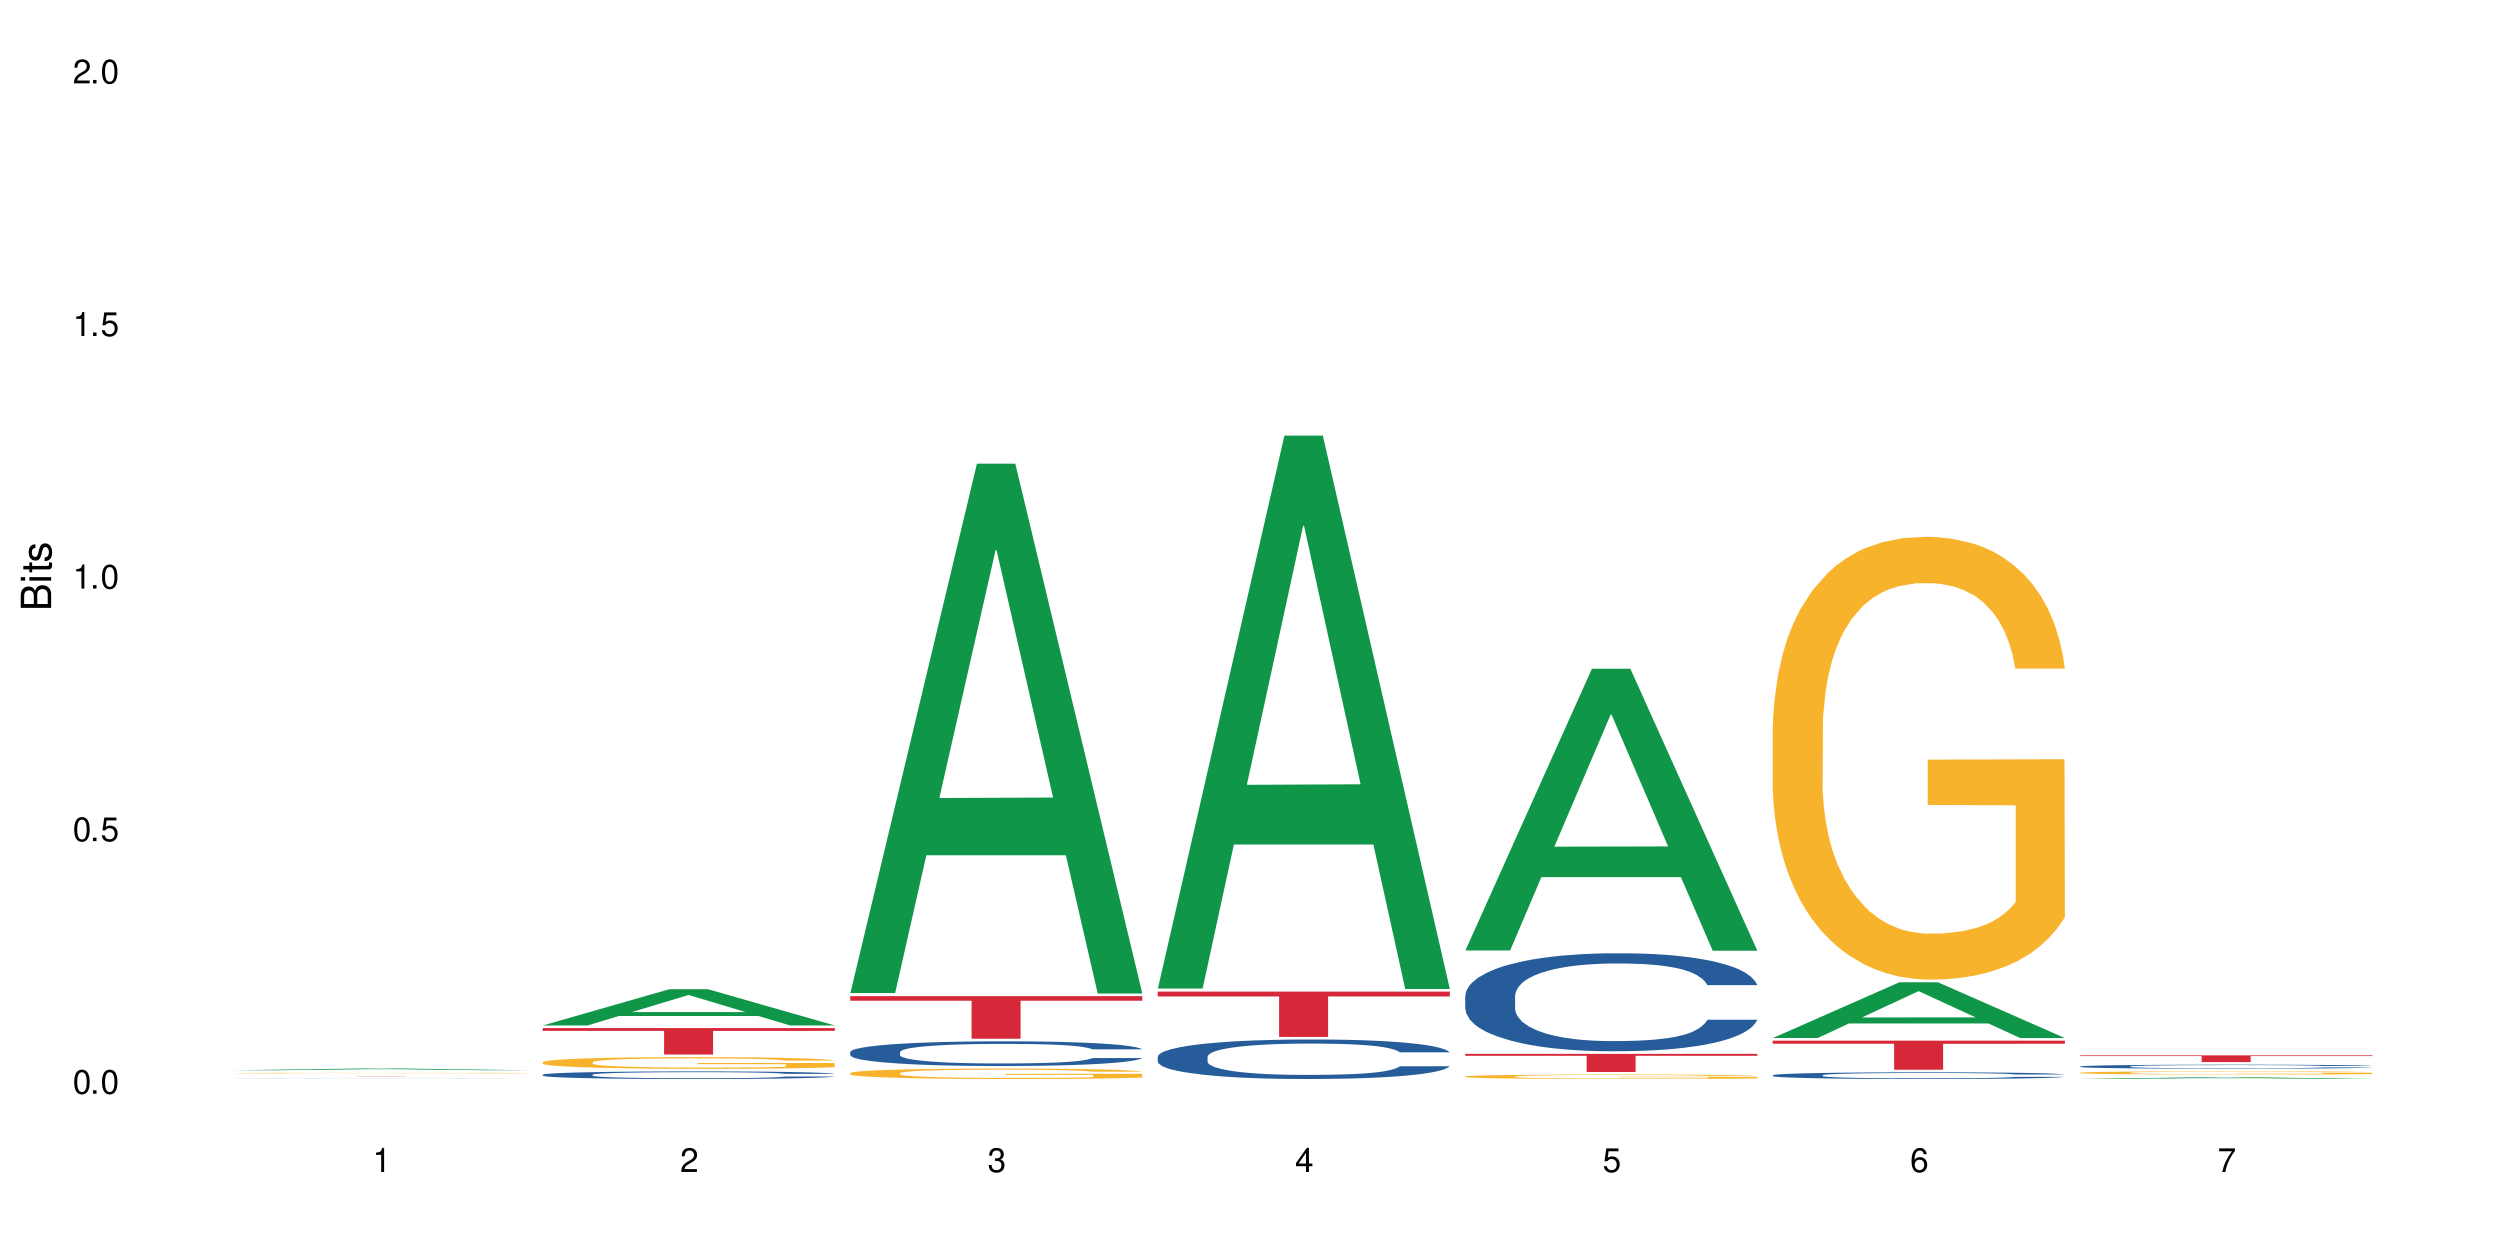 <?xml version="1.0" encoding="UTF-8"?>
<svg xmlns="http://www.w3.org/2000/svg" xmlns:xlink="http://www.w3.org/1999/xlink" width="720" height="360" viewBox="0 0 720 360">
<defs>
<g>
<g id="glyph-0-0">
</g>
<g id="glyph-0-1">
<path d="M 2.641 -6.938 C 2 -6.938 1.422 -6.656 1.078 -6.172 C 0.641 -5.562 0.406 -4.641 0.406 -3.359 C 0.406 -1.016 1.188 0.219 2.641 0.219 C 4.078 0.219 4.859 -1.016 4.859 -3.297 C 4.859 -4.641 4.656 -5.547 4.203 -6.172 C 3.844 -6.656 3.281 -6.938 2.641 -6.938 Z M 2.641 -6.188 C 3.547 -6.188 4 -5.25 4 -3.375 C 4 -1.406 3.562 -0.484 2.625 -0.484 C 1.734 -0.484 1.281 -1.438 1.281 -3.344 C 1.281 -5.25 1.734 -6.188 2.641 -6.188 Z M 2.641 -6.188 "/>
</g>
<g id="glyph-0-2">
<path d="M 1.828 -1 L 0.828 -1 L 0.828 0 L 1.828 0 Z M 1.828 -1 "/>
</g>
<g id="glyph-0-3">
<path d="M 4.562 -6.797 L 1.062 -6.797 L 0.547 -3.094 L 1.328 -3.094 C 1.719 -3.562 2.047 -3.734 2.578 -3.734 C 3.484 -3.734 4.062 -3.109 4.062 -2.094 C 4.062 -1.125 3.484 -0.531 2.578 -0.531 C 1.828 -0.531 1.375 -0.906 1.188 -1.672 L 0.328 -1.672 C 0.453 -1.109 0.547 -0.844 0.75 -0.594 C 1.125 -0.078 1.828 0.219 2.594 0.219 C 3.969 0.219 4.922 -0.781 4.922 -2.219 C 4.922 -3.562 4.031 -4.484 2.719 -4.484 C 2.25 -4.484 1.859 -4.359 1.469 -4.062 L 1.734 -5.969 L 4.562 -5.969 Z M 4.562 -6.797 "/>
</g>
<g id="glyph-0-4">
<path d="M 2.484 -4.938 L 2.484 0 L 3.328 0 L 3.328 -6.938 L 2.766 -6.938 C 2.469 -5.875 2.281 -5.734 0.984 -5.562 L 0.984 -4.938 Z M 2.484 -4.938 "/>
</g>
<g id="glyph-0-5">
<path d="M 4.859 -0.828 L 1.281 -0.828 C 1.359 -1.406 1.672 -1.781 2.5 -2.281 L 3.469 -2.828 C 4.406 -3.344 4.906 -4.062 4.906 -4.906 C 4.906 -5.484 4.672 -6.031 4.266 -6.406 C 3.859 -6.766 3.375 -6.938 2.719 -6.938 C 1.859 -6.938 1.219 -6.625 0.844 -6.031 C 0.609 -5.672 0.5 -5.234 0.484 -4.531 L 1.328 -4.531 C 1.359 -5.016 1.406 -5.281 1.531 -5.516 C 1.75 -5.938 2.188 -6.203 2.703 -6.203 C 3.469 -6.203 4.031 -5.641 4.031 -4.891 C 4.031 -4.344 3.719 -3.859 3.125 -3.516 L 2.234 -3 C 0.812 -2.172 0.406 -1.531 0.328 -0.016 L 4.859 -0.016 Z M 4.859 -0.828 "/>
</g>
<g id="glyph-0-6">
<path d="M 2.125 -3.188 L 2.578 -3.188 C 3.5 -3.188 3.984 -2.766 3.984 -1.922 C 3.984 -1.062 3.469 -0.531 2.594 -0.531 C 1.656 -0.531 1.203 -1 1.156 -2.016 L 0.312 -2.016 C 0.344 -1.453 0.438 -1.094 0.609 -0.781 C 0.953 -0.109 1.625 0.219 2.547 0.219 C 3.953 0.219 4.859 -0.625 4.859 -1.938 C 4.859 -2.828 4.516 -3.297 3.703 -3.594 C 4.344 -3.844 4.656 -4.328 4.656 -5.031 C 4.656 -6.219 3.875 -6.938 2.578 -6.938 C 1.203 -6.938 0.484 -6.172 0.453 -4.703 L 1.297 -4.703 C 1.312 -5.125 1.344 -5.359 1.453 -5.578 C 1.641 -5.969 2.062 -6.203 2.594 -6.203 C 3.344 -6.203 3.797 -5.75 3.797 -5 C 3.797 -4.516 3.609 -4.219 3.25 -4.047 C 3.016 -3.953 2.703 -3.922 2.125 -3.906 Z M 2.125 -3.188 "/>
</g>
<g id="glyph-0-7">
<path d="M 3.141 -1.672 L 3.141 0 L 3.984 0 L 3.984 -1.672 L 4.984 -1.672 L 4.984 -2.438 L 3.984 -2.438 L 3.984 -6.938 L 3.359 -6.938 L 0.266 -2.578 L 0.266 -1.672 Z M 3.141 -2.438 L 1 -2.438 L 3.141 -5.5 Z M 3.141 -2.438 "/>
</g>
<g id="glyph-0-8">
<path d="M 4.781 -5.125 C 4.609 -6.266 3.891 -6.938 2.844 -6.938 C 2.094 -6.938 1.422 -6.578 1.031 -5.953 C 0.594 -5.266 0.406 -4.422 0.406 -3.172 C 0.406 -2 0.578 -1.25 0.984 -0.641 C 1.359 -0.078 1.953 0.219 2.703 0.219 C 3.984 0.219 4.922 -0.75 4.922 -2.094 C 4.922 -3.375 4.062 -4.281 2.844 -4.281 C 2.172 -4.281 1.641 -4.031 1.281 -3.516 C 1.281 -5.234 1.828 -6.188 2.797 -6.188 C 3.391 -6.188 3.797 -5.797 3.938 -5.125 Z M 2.734 -3.531 C 3.547 -3.531 4.062 -2.953 4.062 -2.031 C 4.062 -1.156 3.484 -0.531 2.703 -0.531 C 1.922 -0.531 1.328 -1.188 1.328 -2.078 C 1.328 -2.938 1.906 -3.531 2.734 -3.531 Z M 2.734 -3.531 "/>
</g>
<g id="glyph-0-9">
<path d="M 4.984 -6.797 L 0.438 -6.797 L 0.438 -5.969 L 4.109 -5.969 C 2.5 -3.656 1.828 -2.234 1.328 0 L 2.219 0 C 2.594 -2.172 3.453 -4.047 4.984 -6.094 Z M 4.984 -6.797 "/>
</g>
<g id="glyph-1-0">
</g>
<g id="glyph-1-1">
<path d="M 0 -0.953 L 0 -4.891 C 0 -5.719 -0.234 -6.344 -0.734 -6.797 C -1.188 -7.234 -1.812 -7.469 -2.5 -7.469 C -3.547 -7.469 -4.188 -7 -4.625 -5.875 C -4.984 -6.688 -5.625 -7.094 -6.531 -7.094 C -7.172 -7.094 -7.734 -6.859 -8.141 -6.391 C -8.562 -5.922 -8.75 -5.344 -8.75 -4.5 L -8.75 -0.953 Z M -4.984 -2.062 L -7.766 -2.062 L -7.766 -4.219 C -7.766 -4.844 -7.688 -5.203 -7.453 -5.5 C -7.219 -5.812 -6.859 -5.969 -6.375 -5.969 C -5.891 -5.969 -5.531 -5.812 -5.297 -5.5 C -5.062 -5.203 -4.984 -4.844 -4.984 -4.219 Z M -0.984 -2.062 L -4 -2.062 L -4 -4.781 C -4 -5.766 -3.438 -6.359 -2.484 -6.359 C -1.547 -6.359 -0.984 -5.766 -0.984 -4.781 Z M -0.984 -2.062 "/>
</g>
<g id="glyph-1-2">
<path d="M -6.281 -1.797 L -6.281 -0.797 L 0 -0.797 L 0 -1.797 Z M -8.75 -1.797 L -8.75 -0.797 L -7.484 -0.797 L -7.484 -1.797 Z M -8.75 -1.797 "/>
</g>
<g id="glyph-1-3">
<path d="M -6.281 -3.047 L -6.281 -2.016 L -8.016 -2.016 L -8.016 -1.016 L -6.281 -1.016 L -6.281 -0.172 L -5.469 -0.172 L -5.469 -1.016 L -0.719 -1.016 C -0.078 -1.016 0.281 -1.453 0.281 -2.234 C 0.281 -2.5 0.25 -2.719 0.188 -3.047 L -0.641 -3.047 C -0.609 -2.906 -0.594 -2.766 -0.594 -2.562 C -0.594 -2.141 -0.719 -2.016 -1.156 -2.016 L -5.469 -2.016 L -5.469 -3.047 Z M -6.281 -3.047 "/>
</g>
<g id="glyph-1-4">
<path d="M -4.531 -5.25 C -5.766 -5.25 -6.469 -4.422 -6.469 -2.969 C -6.469 -1.516 -5.719 -0.562 -4.547 -0.562 C -3.562 -0.562 -3.094 -1.062 -2.734 -2.562 L -2.516 -3.484 C -2.344 -4.188 -2.094 -4.469 -1.641 -4.469 C -1.047 -4.469 -0.641 -3.875 -0.641 -3 C -0.641 -2.453 -0.797 -2 -1.062 -1.75 C -1.25 -1.594 -1.422 -1.531 -1.875 -1.469 L -1.875 -0.406 C -0.422 -0.453 0.281 -1.266 0.281 -2.922 C 0.281 -4.5 -0.5 -5.516 -1.719 -5.516 C -2.656 -5.516 -3.172 -4.984 -3.469 -3.734 L -3.703 -2.766 C -3.891 -1.953 -4.156 -1.609 -4.594 -1.609 C -5.188 -1.609 -5.547 -2.125 -5.547 -2.938 C -5.547 -3.75 -5.203 -4.172 -4.531 -4.203 Z M -4.531 -5.25 "/>
</g>
</g>
</defs>
<rect x="-72" y="-36" width="864" height="432" fill="rgb(100%, 100%, 100%)" fill-opacity="1"/>
<path fill-rule="nonzero" fill="rgb(6.275%, 58.824%, 28.235%)" fill-opacity="1" d="M 67.73 308.227 L 67.82 308.227 L 104.227 307.723 L 115.281 307.723 L 151.867 308.227 L 139.012 308.227 L 129.844 308.098 L 89.664 308.098 L 80.676 308.227 L 67.73 308.227 L 93.527 308.043 L 126.156 308.043 L 109.887 307.805 L 109.707 307.805 L 109.527 307.809 L 93.438 308.043 L 93.527 308.043 Z M 67.73 308.227 "/>
<path fill-rule="nonzero" fill="rgb(14.51%, 36.078%, 60%)" fill-opacity="1" d="M 67.73 310.723 L 68.141 310.723 L 68.859 310.719 L 69.578 310.719 L 71.426 310.715 L 73.988 310.711 L 78.605 310.711 L 80.352 310.707 L 86.918 310.707 L 89.688 310.703 L 133.191 310.703 L 137.5 310.707 L 142.527 310.707 L 144.891 310.711 L 148.379 310.711 L 150.02 310.715 L 151.25 310.715 L 151.867 310.719 L 136.785 310.719 L 135.961 310.715 L 134.422 310.715 L 132.883 310.711 L 126.113 310.711 L 123.754 310.707 L 101.078 310.707 L 98 310.711 L 89.379 310.711 L 87.84 310.715 L 85.07 310.715 L 84.148 310.719 L 82.711 310.719 L 82.301 310.723 L 82.094 310.723 L 82.094 310.73 L 82.301 310.734 L 82.812 310.734 L 84.148 310.738 L 86.098 310.738 L 88.355 310.742 L 91.742 310.742 L 93.383 310.746 L 128.574 310.746 L 130.629 310.742 L 134.73 310.742 L 135.961 310.738 L 136.887 310.738 L 137.5 310.734 L 151.867 310.734 L 151.25 310.738 L 150.328 310.738 L 149.402 310.742 L 146.324 310.742 L 143.965 310.746 L 139.449 310.746 L 137.09 310.75 L 118.418 310.75 L 114.109 310.754 L 105.797 310.754 L 102.617 310.75 L 86.406 310.75 L 83.84 310.746 L 77.273 310.746 L 75.016 310.742 L 73.477 310.742 L 71.734 310.738 L 70.5 310.738 L 69.066 310.734 L 68.039 310.734 L 67.73 310.73 Z M 67.73 310.723 "/>
<path fill-rule="nonzero" fill="rgb(96.863%, 70.196%, 16.863%)" fill-opacity="1" d="M 67.73 309.051 L 67.832 309.051 L 67.832 309.047 L 68.242 309.039 L 69.27 309.027 L 70.605 309.02 L 72.039 309.012 L 72.965 309.008 L 74.504 309.004 L 75.836 309 L 79.223 308.992 L 83.531 308.988 L 85.891 308.984 L 88.559 308.98 L 92.355 308.977 L 94.102 308.977 L 99.438 308.973 L 125.188 308.973 L 128.473 308.977 L 131.039 308.977 L 133.707 308.98 L 136.988 308.984 L 140.066 308.988 L 142.527 308.992 L 144.992 308.996 L 147.043 309 L 148.789 309.008 L 150.328 309.016 L 151.25 309.02 L 151.867 309.027 L 137.605 309.027 L 136.785 309.02 L 135.859 309.016 L 134.32 309.008 L 132.781 309.004 L 131.242 309.004 L 128.371 309 L 125.906 308.996 L 122.828 308.992 L 101.18 308.992 L 99.129 308.996 L 96.254 308.996 L 94.512 309 L 93.484 309 L 90.406 309.004 L 88.355 309.012 L 87.227 309.012 L 85.789 309.02 L 84.762 309.023 L 83.633 309.027 L 83.02 309.035 L 82.199 309.047 L 82.094 309.074 L 82.402 309.082 L 83.02 309.09 L 83.84 309.094 L 85.07 309.102 L 86.301 309.105 L 88.457 309.113 L 90.305 309.117 L 91.742 309.121 L 94.512 309.125 L 95.641 309.125 L 98.309 309.129 L 101.078 309.129 L 104.465 309.133 L 126.422 309.133 L 129.09 309.129 L 132.988 309.129 L 134.527 309.125 L 135.961 309.125 L 137.707 309.121 L 137.707 309.082 L 112.363 309.082 L 112.363 309.062 L 151.762 309.062 L 151.867 309.129 L 149.711 309.133 L 147.043 309.137 L 144.48 309.141 L 141.812 309.145 L 138.016 309.145 L 134.938 309.148 L 130.215 309.148 L 125.906 309.152 L 100.359 309.152 L 97.074 309.148 L 93.793 309.148 L 89.688 309.145 L 87.02 309.141 L 81.48 309.133 L 79.016 309.129 L 75.734 309.121 L 73.988 309.117 L 72.348 309.109 L 71.117 309.105 L 69.988 309.098 L 69.168 309.094 L 67.938 309.082 L 67.73 309.074 Z M 67.73 309.051 "/>
<path fill-rule="nonzero" fill="rgb(83.922%, 15.686%, 22.353%)" fill-opacity="1" d="M 67.73 309.898 L 151.867 309.898 L 151.867 309.902 L 116.801 309.902 L 116.801 309.957 L 102.695 309.957 L 102.695 309.902 L 67.73 309.902 Z M 67.73 309.898 "/>
<path fill-rule="nonzero" fill="rgb(6.275%, 58.824%, 28.235%)" fill-opacity="1" d="M 156.293 295.328 L 156.383 295.32 L 192.789 284.883 L 203.844 284.883 L 240.43 295.34 L 227.574 295.34 L 218.406 292.609 L 178.227 292.609 L 169.238 295.328 L 156.293 295.328 L 182.094 291.48 L 214.723 291.473 L 198.453 286.59 L 198.273 286.582 L 198.094 286.613 L 182.004 291.473 L 182.094 291.48 Z M 156.293 295.328 "/>
<path fill-rule="nonzero" fill="rgb(14.51%, 36.078%, 60%)" fill-opacity="1" d="M 156.293 309.516 L 156.398 309.512 L 156.398 309.465 L 156.703 309.391 L 157.422 309.293 L 158.141 309.227 L 159.988 309.109 L 162.555 308.996 L 165.223 308.906 L 167.172 308.855 L 168.914 308.816 L 172.918 308.742 L 175.48 308.703 L 178.25 308.668 L 181.637 308.637 L 184.102 308.613 L 189.641 308.582 L 193.746 308.57 L 196.926 308.562 L 203.801 308.562 L 207.902 308.57 L 210.879 308.582 L 214.164 308.598 L 216.934 308.613 L 221.754 308.66 L 226.066 308.715 L 228.016 308.746 L 231.094 308.809 L 233.453 308.871 L 235.094 308.922 L 236.941 308.996 L 238.582 309.086 L 239.812 309.188 L 240.43 309.273 L 226.066 309.273 L 225.348 309.195 L 224.527 309.133 L 222.988 309.051 L 221.449 308.992 L 219.293 308.934 L 217.344 308.895 L 214.676 308.855 L 212.316 308.832 L 209.855 308.816 L 207.492 308.805 L 202.98 308.793 L 197.746 308.793 L 195.797 308.797 L 191.797 308.812 L 189.641 308.824 L 186.562 308.852 L 184.406 308.879 L 181.844 308.918 L 180.098 308.953 L 177.945 309.004 L 176.406 309.051 L 174.66 309.117 L 173.633 309.168 L 172.711 309.223 L 171.891 309.289 L 171.273 309.359 L 170.863 309.434 L 170.66 309.504 L 170.66 309.816 L 170.863 309.887 L 171.379 309.973 L 172.711 310.094 L 174.66 310.199 L 176.918 310.285 L 179.074 310.344 L 180.305 310.371 L 181.945 310.402 L 184.512 310.445 L 188.203 310.484 L 190.359 310.5 L 193.641 310.516 L 197.027 310.523 L 201.543 310.523 L 205.543 310.516 L 208.211 310.508 L 210.98 310.488 L 214.777 310.457 L 217.137 310.426 L 219.191 310.387 L 220.73 310.348 L 221.754 310.316 L 223.293 310.254 L 224.527 310.188 L 225.449 310.117 L 226.066 310.047 L 240.43 310.047 L 239.812 310.129 L 238.891 310.207 L 237.969 310.266 L 236.531 310.332 L 234.891 310.395 L 232.527 310.465 L 230.578 310.512 L 228.016 310.562 L 225.656 310.602 L 223.09 310.633 L 219.293 310.676 L 216.832 310.695 L 214.164 310.711 L 210.98 310.727 L 206.98 310.742 L 202.672 310.75 L 198.668 310.754 L 194.359 310.75 L 191.18 310.738 L 186.973 310.723 L 181.738 310.688 L 177.945 310.648 L 174.969 310.609 L 172.402 310.57 L 169.531 310.516 L 165.836 310.43 L 163.578 310.359 L 162.039 310.305 L 160.297 310.227 L 159.066 310.156 L 157.629 310.043 L 156.602 309.902 L 156.293 309.793 Z M 156.293 309.516 "/>
<path fill-rule="nonzero" fill="rgb(96.863%, 70.196%, 16.863%)" fill-opacity="1" d="M 156.293 305.898 L 156.398 305.895 L 156.398 305.832 L 156.809 305.695 L 157.832 305.504 L 159.168 305.348 L 160.605 305.223 L 161.527 305.16 L 163.066 305.066 L 164.398 305 L 167.785 304.863 L 172.094 304.734 L 174.457 304.676 L 177.121 304.625 L 180.918 304.566 L 182.664 304.547 L 188 304.496 L 194.051 304.465 L 200.723 304.457 L 203.801 304.461 L 208.008 304.473 L 213.754 304.504 L 217.035 304.535 L 219.602 304.566 L 222.27 304.605 L 225.551 304.668 L 228.629 304.742 L 231.094 304.816 L 233.555 304.906 L 235.605 305.008 L 237.352 305.113 L 238.891 305.242 L 239.812 305.352 L 240.43 305.457 L 226.168 305.457 L 225.348 305.352 L 224.422 305.266 L 222.883 305.164 L 221.344 305.094 L 219.805 305.035 L 216.934 304.953 L 214.473 304.906 L 211.395 304.863 L 208.418 304.836 L 205.031 304.816 L 202.98 304.809 L 197.543 304.809 L 192.617 304.832 L 189.742 304.855 L 187.691 304.879 L 184.816 304.926 L 183.074 304.965 L 182.047 304.988 L 178.969 305.082 L 176.918 305.168 L 175.789 305.227 L 174.352 305.32 L 173.328 305.402 L 172.199 305.523 L 171.582 305.617 L 170.762 305.824 L 170.66 306.379 L 170.965 306.496 L 171.582 306.621 L 172.402 306.73 L 173.633 306.848 L 174.867 306.938 L 177.02 307.059 L 178.867 307.137 L 180.305 307.188 L 183.074 307.273 L 184.203 307.301 L 186.871 307.355 L 189.641 307.398 L 193.027 307.434 L 195.59 307.453 L 199.695 307.469 L 204.93 307.469 L 211.086 307.449 L 214.984 307.426 L 217.652 307.402 L 219.395 307.379 L 221.551 307.348 L 223.09 307.316 L 224.527 307.281 L 226.27 307.23 L 226.27 306.496 L 200.926 306.492 L 200.926 306.148 L 240.328 306.145 L 240.43 307.348 L 238.273 307.43 L 235.605 307.508 L 233.043 307.57 L 230.375 307.621 L 226.578 307.68 L 223.5 307.719 L 218.781 307.762 L 214.473 307.789 L 209.957 307.805 L 205.953 307.816 L 201.234 307.82 L 197.027 307.812 L 192.512 307.793 L 188.922 307.77 L 185.641 307.738 L 182.355 307.699 L 178.25 307.633 L 175.582 307.582 L 172.812 307.52 L 170.043 307.441 L 167.582 307.359 L 165.938 307.293 L 164.297 307.219 L 162.555 307.129 L 160.91 307.023 L 159.68 306.93 L 158.551 306.82 L 157.73 306.719 L 156.91 306.582 L 156.5 306.473 L 156.293 306.375 Z M 156.293 305.898 "/>
<path fill-rule="nonzero" fill="rgb(83.922%, 15.686%, 22.353%)" fill-opacity="1" d="M 156.293 296.082 L 240.43 296.082 L 240.43 296.898 L 205.363 296.906 L 205.363 303.711 L 191.258 303.711 L 191.258 296.914 L 191.051 296.898 L 156.293 296.898 Z M 156.293 296.082 "/>
<path fill-rule="nonzero" fill="rgb(6.275%, 58.824%, 28.235%)" fill-opacity="1" d="M 244.859 286 L 244.949 285.859 L 281.352 133.535 L 292.41 133.535 L 328.992 286.145 L 316.141 286.145 L 306.969 246.309 L 266.789 246.309 L 257.801 286 L 244.859 286 L 270.656 229.828 L 303.285 229.688 L 287.016 158.469 L 286.836 158.324 L 286.656 158.754 L 270.566 229.688 L 270.656 229.828 Z M 244.859 286 "/>
<path fill-rule="nonzero" fill="rgb(14.51%, 36.078%, 60%)" fill-opacity="1" d="M 244.859 302.996 L 244.961 302.988 L 244.961 302.832 L 245.27 302.586 L 245.988 302.273 L 246.703 302.062 L 248.551 301.68 L 251.117 301.309 L 253.785 301.023 L 255.734 300.852 L 257.477 300.723 L 261.48 300.484 L 264.043 300.359 L 266.816 300.25 L 270.199 300.141 L 272.664 300.074 L 278.203 299.969 L 282.309 299.926 L 285.488 299.906 L 292.363 299.906 L 296.469 299.93 L 299.441 299.965 L 302.727 300.016 L 305.496 300.074 L 310.32 300.219 L 314.629 300.398 L 316.578 300.504 L 319.656 300.703 L 322.016 300.898 L 323.656 301.066 L 325.504 301.309 L 327.145 301.602 L 328.379 301.93 L 328.992 302.211 L 314.629 302.211 L 313.91 301.949 L 313.09 301.75 L 311.551 301.484 L 310.012 301.293 L 307.855 301.105 L 305.906 300.984 L 303.238 300.859 L 300.879 300.781 L 298.418 300.723 L 296.059 300.684 L 291.543 300.645 L 286.309 300.645 L 284.359 300.66 L 280.359 300.711 L 278.203 300.758 L 275.125 300.848 L 272.973 300.93 L 270.406 301.062 L 268.66 301.172 L 266.508 301.34 L 264.969 301.488 L 263.223 301.703 L 262.199 301.867 L 261.273 302.047 L 260.453 302.262 L 259.84 302.488 L 259.426 302.73 L 259.223 302.965 L 259.223 303.969 L 259.426 304.203 L 259.941 304.477 L 261.273 304.871 L 263.223 305.215 L 265.48 305.488 L 267.637 305.684 L 268.867 305.773 L 270.508 305.879 L 273.074 306.008 L 276.77 306.137 L 278.922 306.191 L 282.207 306.242 L 285.59 306.266 L 290.105 306.266 L 294.109 306.242 L 296.773 306.207 L 299.547 306.156 L 303.344 306.047 L 305.703 305.941 L 307.754 305.82 L 309.293 305.695 L 310.32 305.594 L 311.859 305.391 L 313.09 305.172 L 314.012 304.941 L 314.629 304.723 L 328.992 304.723 L 328.379 304.98 L 327.453 305.234 L 326.531 305.422 L 325.094 305.652 L 323.453 305.852 L 321.094 306.078 L 319.145 306.227 L 316.578 306.391 L 314.219 306.516 L 311.652 306.625 L 307.855 306.754 L 305.395 306.82 L 302.727 306.879 L 299.547 306.93 L 295.543 306.977 L 291.234 307 L 287.234 307.008 L 282.926 306.996 L 279.742 306.969 L 275.535 306.91 L 270.305 306.793 L 266.508 306.668 L 263.531 306.547 L 260.965 306.418 L 258.094 306.242 L 254.398 305.957 L 252.145 305.734 L 250.605 305.555 L 248.859 305.301 L 247.629 305.074 L 246.191 304.711 L 245.164 304.25 L 244.859 303.891 Z M 244.859 302.996 "/>
<path fill-rule="nonzero" fill="rgb(96.863%, 70.196%, 16.863%)" fill-opacity="1" d="M 244.859 309.035 L 244.961 309.035 L 244.961 308.98 L 245.371 308.855 L 246.398 308.688 L 247.73 308.547 L 249.168 308.438 L 250.09 308.379 L 251.629 308.297 L 252.965 308.238 L 256.348 308.113 L 260.66 308 L 263.02 307.949 L 265.688 307.902 L 269.484 307.852 L 271.227 307.832 L 276.562 307.789 L 282.617 307.762 L 289.285 307.75 L 292.363 307.754 L 296.57 307.766 L 302.316 307.797 L 305.598 307.824 L 308.164 307.852 L 310.832 307.887 L 314.117 307.941 L 317.195 308.008 L 319.656 308.07 L 322.117 308.156 L 324.172 308.242 L 325.914 308.34 L 327.453 308.453 L 328.379 308.551 L 328.992 308.645 L 314.73 308.645 L 313.91 308.551 L 312.988 308.477 L 311.449 308.383 L 309.91 308.32 L 308.371 308.266 L 305.496 308.195 L 303.035 308.152 L 299.957 308.113 L 296.98 308.09 L 293.594 308.07 L 291.543 308.066 L 286.105 308.066 L 281.18 308.086 L 278.309 308.109 L 276.254 308.129 L 273.383 308.172 L 271.637 308.203 L 270.613 308.227 L 267.535 308.312 L 265.48 308.387 L 264.352 308.438 L 262.918 308.523 L 261.891 308.594 L 260.762 308.707 L 260.145 308.789 L 259.324 308.973 L 259.223 309.469 L 259.531 309.57 L 260.145 309.684 L 260.965 309.781 L 262.199 309.887 L 263.43 309.965 L 265.582 310.074 L 267.43 310.145 L 268.867 310.191 L 271.637 310.266 L 272.766 310.289 L 275.434 310.34 L 278.203 310.375 L 281.59 310.41 L 284.156 310.426 L 288.258 310.441 L 293.492 310.441 L 299.648 310.422 L 303.547 310.402 L 306.215 310.379 L 307.961 310.359 L 310.113 310.332 L 311.652 310.305 L 313.09 310.273 L 314.832 310.227 L 314.832 309.57 L 289.492 309.57 L 289.492 309.262 L 328.891 309.258 L 328.992 310.332 L 326.84 310.402 L 324.172 310.477 L 321.605 310.531 L 318.938 310.578 L 315.141 310.629 L 312.062 310.66 L 307.344 310.699 L 303.035 310.727 L 298.52 310.742 L 294.52 310.75 L 289.797 310.754 L 285.59 310.746 L 281.078 310.73 L 277.484 310.707 L 274.203 310.68 L 270.918 310.645 L 266.816 310.586 L 264.148 310.543 L 261.379 310.484 L 258.605 310.414 L 256.145 310.34 L 254.504 310.285 L 252.859 310.219 L 251.117 310.137 L 249.477 310.043 L 248.242 309.957 L 247.113 309.863 L 246.293 309.77 L 245.473 309.648 L 245.062 309.551 L 244.859 309.465 Z M 244.859 309.035 "/>
<path fill-rule="nonzero" fill="rgb(83.922%, 15.686%, 22.353%)" fill-opacity="1" d="M 244.859 286.887 L 328.992 286.887 L 328.992 288.203 L 293.93 288.215 L 293.93 299.16 L 279.82 299.16 L 279.82 288.227 L 279.617 288.203 L 244.859 288.203 Z M 244.859 286.887 "/>
<path fill-rule="nonzero" fill="rgb(6.275%, 58.824%, 28.235%)" fill-opacity="1" d="M 333.422 284.691 L 333.512 284.539 L 369.914 125.449 L 380.973 125.449 L 417.555 284.84 L 404.703 284.84 L 395.535 243.234 L 355.355 243.234 L 346.363 284.691 L 333.422 284.691 L 359.219 226.023 L 391.848 225.875 L 375.578 151.492 L 375.398 151.344 L 375.219 151.789 L 359.129 225.875 L 359.219 226.023 Z M 333.422 284.691 "/>
<path fill-rule="nonzero" fill="rgb(14.51%, 36.078%, 60%)" fill-opacity="1" d="M 333.422 304.328 L 333.523 304.316 L 333.523 304.066 L 333.832 303.672 L 334.551 303.172 L 335.27 302.832 L 337.113 302.219 L 339.68 301.625 L 342.348 301.168 L 344.297 300.898 L 346.043 300.688 L 350.043 300.305 L 352.609 300.105 L 355.379 299.93 L 358.766 299.754 L 361.227 299.648 L 366.766 299.484 L 370.871 299.41 L 374.051 299.379 L 380.926 299.379 L 385.031 299.422 L 388.008 299.473 L 391.289 299.555 L 394.059 299.648 L 398.883 299.879 L 403.191 300.168 L 405.141 300.336 L 408.219 300.656 L 410.578 300.969 L 412.223 301.238 L 414.066 301.625 L 415.711 302.094 L 416.941 302.621 L 417.555 303.07 L 403.191 303.07 L 402.473 302.652 L 401.652 302.332 L 400.113 301.906 L 398.574 301.605 L 396.422 301.301 L 394.469 301.105 L 391.805 300.906 L 389.441 300.781 L 386.98 300.688 L 384.621 300.625 L 380.105 300.562 L 374.875 300.562 L 372.922 300.586 L 368.922 300.668 L 366.766 300.742 L 363.688 300.887 L 361.535 301.023 L 358.969 301.23 L 357.227 301.406 L 355.07 301.676 L 353.531 301.914 L 351.789 302.258 L 350.762 302.52 L 349.836 302.809 L 349.016 303.152 L 348.402 303.516 L 347.992 303.902 L 347.785 304.277 L 347.785 305.887 L 347.992 306.262 L 348.504 306.699 L 349.836 307.332 L 351.789 307.883 L 354.043 308.32 L 356.199 308.633 L 357.43 308.777 L 359.07 308.941 L 361.637 309.152 L 365.332 309.359 L 367.484 309.441 L 370.77 309.527 L 374.156 309.566 L 378.668 309.566 L 382.672 309.527 L 385.34 309.473 L 388.109 309.391 L 391.906 309.215 L 394.266 309.047 L 396.316 308.852 L 397.855 308.652 L 398.883 308.484 L 400.422 308.164 L 401.652 307.809 L 402.578 307.445 L 403.191 307.094 L 417.555 307.094 L 416.941 307.508 L 416.016 307.914 L 415.094 308.215 L 413.656 308.578 L 412.016 308.902 L 409.656 309.266 L 407.707 309.504 L 405.141 309.766 L 402.781 309.961 L 400.215 310.141 L 396.422 310.348 L 393.957 310.449 L 391.289 310.543 L 388.109 310.629 L 384.109 310.699 L 379.797 310.742 L 375.797 310.754 L 371.488 310.73 L 368.305 310.691 L 364.102 310.598 L 358.867 310.41 L 355.07 310.211 L 352.094 310.016 L 349.531 309.805 L 346.656 309.527 L 342.965 309.066 L 340.707 308.715 L 339.168 308.422 L 337.422 308.02 L 336.191 307.652 L 334.754 307.07 L 333.73 306.332 L 333.422 305.762 Z M 333.422 304.328 "/>
<path fill-rule="nonzero" fill="rgb(83.922%, 15.686%, 22.353%)" fill-opacity="1" d="M 333.422 285.586 L 417.555 285.586 L 417.555 286.98 L 382.492 286.992 L 382.492 298.637 L 368.383 298.637 L 368.383 287.004 L 368.18 286.98 L 333.422 286.98 Z M 333.422 285.586 "/>
<path fill-rule="nonzero" fill="rgb(6.275%, 58.824%, 28.235%)" fill-opacity="1" d="M 421.984 273.738 L 422.074 273.664 L 458.48 192.586 L 469.535 192.586 L 506.121 273.816 L 493.266 273.816 L 484.098 252.613 L 443.918 252.613 L 434.93 273.738 L 421.984 273.738 L 447.781 243.84 L 480.41 243.766 L 464.141 205.855 L 463.961 205.781 L 463.781 206.008 L 447.691 243.766 L 447.781 243.84 Z M 421.984 273.738 "/>
<path fill-rule="nonzero" fill="rgb(14.51%, 36.078%, 60%)" fill-opacity="1" d="M 421.984 286.832 L 422.086 286.809 L 422.086 286.188 L 422.395 285.211 L 423.113 283.973 L 423.832 283.121 L 425.68 281.598 L 428.242 280.129 L 430.91 278.996 L 432.859 278.324 L 434.605 277.809 L 438.605 276.855 L 441.172 276.363 L 443.941 275.926 L 447.328 275.488 L 449.789 275.23 L 455.332 274.816 L 459.434 274.637 L 462.617 274.559 L 469.488 274.559 L 473.594 274.664 L 476.57 274.793 L 479.852 275 L 482.625 275.23 L 487.445 275.797 L 491.754 276.52 L 493.703 276.934 L 496.781 277.73 L 499.145 278.504 L 500.785 279.176 L 502.633 280.129 L 504.273 281.289 L 505.504 282.605 L 506.121 283.715 L 491.754 283.715 L 491.035 282.684 L 490.215 281.883 L 488.676 280.824 L 487.137 280.078 L 484.984 279.332 L 483.035 278.84 L 480.367 278.352 L 478.008 278.039 L 475.543 277.809 L 473.184 277.652 L 468.668 277.5 L 463.438 277.5 L 461.488 277.551 L 457.484 277.758 L 455.332 277.938 L 452.254 278.297 L 450.098 278.633 L 447.531 279.148 L 445.789 279.59 L 443.633 280.258 L 442.094 280.852 L 440.352 281.703 L 439.324 282.348 L 438.402 283.07 L 437.582 283.922 L 436.965 284.824 L 436.555 285.777 L 436.348 286.703 L 436.348 290.703 L 436.555 291.629 L 437.066 292.711 L 438.402 294.285 L 440.352 295.652 L 442.609 296.734 L 444.762 297.508 L 445.992 297.871 L 447.637 298.281 L 450.199 298.797 L 453.895 299.312 L 456.051 299.52 L 459.332 299.727 L 462.719 299.828 L 467.234 299.828 L 471.234 299.727 L 473.902 299.598 L 476.672 299.391 L 480.469 298.953 L 482.828 298.539 L 484.879 298.051 L 486.418 297.559 L 487.445 297.148 L 488.984 296.348 L 490.215 295.473 L 491.141 294.57 L 491.754 293.691 L 506.121 293.691 L 505.504 294.723 L 504.582 295.73 L 503.656 296.477 L 502.223 297.379 L 500.578 298.18 L 498.219 299.082 L 496.27 299.676 L 493.703 300.32 L 491.344 300.809 L 488.781 301.246 L 484.984 301.762 L 482.52 302.02 L 479.852 302.254 L 476.672 302.461 L 472.672 302.641 L 468.363 302.742 L 464.359 302.77 L 460.051 302.719 L 456.871 302.613 L 452.664 302.383 L 447.43 301.918 L 443.633 301.43 L 440.66 300.938 L 438.094 300.422 L 435.219 299.727 L 431.527 298.594 L 429.27 297.715 L 427.73 296.992 L 425.984 295.988 L 424.754 295.086 L 423.32 293.641 L 422.293 291.809 L 421.984 290.391 Z M 421.984 286.832 "/>
<path fill-rule="nonzero" fill="rgb(96.863%, 70.196%, 16.863%)" fill-opacity="1" d="M 421.984 310.02 L 422.086 310.02 L 422.086 309.996 L 422.496 309.941 L 423.523 309.871 L 424.859 309.809 L 426.293 309.762 L 427.219 309.738 L 428.758 309.703 L 430.09 309.68 L 433.477 309.625 L 437.785 309.574 L 440.145 309.555 L 442.812 309.535 L 446.609 309.512 L 448.355 309.504 L 453.688 309.484 L 459.742 309.473 L 469.488 309.473 L 473.695 309.477 L 479.441 309.488 L 482.727 309.5 L 485.293 309.512 L 487.957 309.527 L 491.242 309.551 L 494.32 309.578 L 496.781 309.609 L 499.246 309.645 L 501.297 309.68 L 503.043 309.723 L 504.582 309.77 L 505.504 309.812 L 506.121 309.852 L 491.859 309.852 L 491.035 309.812 L 490.113 309.781 L 488.574 309.742 L 487.035 309.715 L 485.496 309.691 L 482.625 309.66 L 480.16 309.641 L 477.082 309.625 L 474.105 309.613 L 470.723 309.609 L 468.668 309.605 L 463.23 309.605 L 458.305 309.613 L 455.434 309.621 L 453.383 309.633 L 450.508 309.648 L 448.766 309.664 L 447.738 309.672 L 444.66 309.711 L 442.609 309.742 L 441.48 309.766 L 440.043 309.801 L 439.016 309.832 L 437.887 309.879 L 437.273 309.914 L 436.453 309.992 L 436.348 310.203 L 436.656 310.246 L 437.273 310.297 L 438.094 310.336 L 439.324 310.383 L 440.555 310.418 L 442.711 310.461 L 444.559 310.492 L 445.992 310.512 L 448.766 310.543 L 449.895 310.555 L 452.562 310.574 L 455.332 310.594 L 458.715 310.605 L 461.281 310.613 L 465.387 310.617 L 470.617 310.617 L 476.773 310.613 L 480.676 310.602 L 483.34 310.594 L 485.086 310.586 L 487.242 310.57 L 488.781 310.559 L 490.215 310.547 L 491.961 310.527 L 491.961 310.246 L 466.617 310.246 L 466.617 310.117 L 506.016 310.113 L 506.121 310.57 L 503.965 310.605 L 501.297 310.633 L 498.73 310.656 L 496.066 310.676 L 492.27 310.699 L 489.191 310.715 L 484.469 310.73 L 480.16 310.742 L 475.645 310.746 L 471.645 310.75 L 466.926 310.754 L 462.719 310.75 L 458.203 310.742 L 454.613 310.734 L 451.328 310.723 L 448.047 310.707 L 443.941 310.684 L 441.273 310.66 L 438.504 310.637 L 435.734 310.609 L 433.27 310.578 L 429.988 310.523 L 428.242 310.488 L 426.602 310.449 L 425.371 310.414 L 424.242 310.371 L 423.422 310.332 L 422.602 310.281 L 422.191 310.238 L 421.984 310.203 Z M 421.984 310.02 "/>
<path fill-rule="nonzero" fill="rgb(83.922%, 15.686%, 22.353%)" fill-opacity="1" d="M 421.984 303.512 L 506.121 303.512 L 506.121 304.07 L 471.055 304.078 L 471.055 308.727 L 456.945 308.727 L 456.945 304.082 L 456.742 304.07 L 421.984 304.07 Z M 421.984 303.512 "/>
<path fill-rule="nonzero" fill="rgb(6.275%, 58.824%, 28.235%)" fill-opacity="1" d="M 510.547 298.945 L 510.637 298.93 L 547.043 282.883 L 558.098 282.883 L 594.684 298.961 L 581.828 298.961 L 572.66 294.766 L 532.48 294.766 L 523.492 298.945 L 510.547 298.945 L 536.348 293.027 L 568.977 293.012 L 552.707 285.512 L 552.527 285.496 L 552.348 285.539 L 536.258 293.012 L 536.348 293.027 Z M 510.547 298.945 "/>
<path fill-rule="nonzero" fill="rgb(14.51%, 36.078%, 60%)" fill-opacity="1" d="M 510.547 309.664 L 510.652 309.66 L 510.652 309.617 L 510.957 309.551 L 511.676 309.469 L 512.395 309.41 L 514.242 309.305 L 516.809 309.203 L 519.473 309.125 L 521.426 309.082 L 523.168 309.047 L 527.168 308.98 L 529.734 308.945 L 532.504 308.918 L 535.891 308.887 L 538.355 308.871 L 543.895 308.84 L 548 308.828 L 551.18 308.824 L 558.055 308.824 L 562.156 308.832 L 565.133 308.84 L 568.418 308.855 L 571.188 308.871 L 576.008 308.91 L 580.32 308.957 L 582.27 308.984 L 585.348 309.039 L 587.707 309.094 L 589.348 309.141 L 591.195 309.203 L 592.836 309.285 L 594.066 309.375 L 594.684 309.449 L 580.32 309.449 L 579.602 309.379 L 578.781 309.324 L 577.242 309.254 L 575.703 309.199 L 573.547 309.148 L 571.598 309.117 L 568.93 309.082 L 566.57 309.062 L 564.105 309.047 L 561.746 309.035 L 557.234 309.023 L 552 309.023 L 550.051 309.027 L 546.051 309.043 L 543.895 309.055 L 540.816 309.078 L 538.66 309.102 L 536.098 309.137 L 534.352 309.168 L 532.199 309.215 L 530.66 309.254 L 528.914 309.312 L 527.887 309.355 L 526.965 309.406 L 526.145 309.465 L 525.527 309.523 L 525.117 309.59 L 524.914 309.652 L 524.914 309.926 L 525.117 309.992 L 525.629 310.066 L 526.965 310.172 L 528.914 310.266 L 531.172 310.34 L 533.324 310.391 L 534.559 310.418 L 536.199 310.445 L 538.766 310.48 L 542.457 310.516 L 544.613 310.531 L 547.895 310.543 L 551.281 310.551 L 555.797 310.551 L 559.797 310.543 L 562.465 310.535 L 565.234 310.52 L 569.031 310.492 L 571.391 310.465 L 573.445 310.43 L 574.984 310.395 L 576.008 310.367 L 577.547 310.312 L 578.781 310.254 L 579.703 310.191 L 580.32 310.133 L 594.684 310.133 L 594.066 310.203 L 593.145 310.27 L 592.223 310.32 L 590.785 310.383 L 589.145 310.438 L 586.781 310.5 L 584.832 310.539 L 582.27 310.586 L 579.91 310.617 L 577.344 310.648 L 573.547 310.684 L 571.086 310.699 L 568.418 310.719 L 565.234 310.73 L 561.234 310.742 L 556.926 310.75 L 552.922 310.754 L 548.613 310.75 L 545.434 310.742 L 541.227 310.727 L 535.992 310.695 L 532.199 310.66 L 529.223 310.629 L 526.656 310.59 L 523.785 310.543 L 520.09 310.465 L 517.832 310.406 L 516.293 310.355 L 514.551 310.289 L 513.316 310.227 L 511.883 310.129 L 510.855 310.004 L 510.547 309.906 Z M 510.547 309.664 "/>
<path fill-rule="nonzero" fill="rgb(96.863%, 70.196%, 16.863%)" fill-opacity="1" d="M 510.547 209.223 L 510.652 209.105 L 510.652 206.777 L 511.062 201.535 L 512.086 194.312 L 513.422 188.375 L 514.855 183.715 L 515.781 181.27 L 517.32 177.773 L 518.652 175.211 L 522.039 169.969 L 526.348 165.078 L 528.707 162.98 L 531.375 161 L 535.172 158.789 L 536.918 157.973 L 542.254 156.109 L 548.305 154.945 L 554.977 154.594 L 558.055 154.711 L 562.262 155.176 L 568.008 156.457 L 571.289 157.625 L 573.855 158.789 L 576.523 160.301 L 579.805 162.633 L 582.883 165.426 L 585.348 168.223 L 587.809 171.719 L 589.859 175.445 L 591.605 179.52 L 593.145 184.414 L 594.066 188.488 L 594.684 192.566 L 580.422 192.566 L 579.602 188.488 L 578.676 185.344 L 577.137 181.5 L 575.598 178.707 L 574.059 176.492 L 571.188 173.465 L 568.723 171.602 L 565.645 169.969 L 562.672 168.922 L 559.285 168.223 L 557.234 167.988 L 551.793 167.988 L 546.871 168.805 L 543.996 169.738 L 541.945 170.668 L 539.07 172.414 L 537.328 173.812 L 536.301 174.746 L 533.223 178.355 L 531.172 181.617 L 530.043 183.832 L 528.605 187.324 L 527.582 190.469 L 526.453 195.129 L 525.836 198.625 L 525.016 206.543 L 524.914 227.512 L 525.219 231.938 L 525.836 236.711 L 526.656 240.906 L 527.887 245.332 L 529.121 248.711 L 531.273 253.254 L 533.121 256.281 L 534.559 258.262 L 537.328 261.406 L 538.457 262.453 L 541.125 264.551 L 543.895 266.18 L 547.281 267.578 L 549.844 268.277 L 553.949 268.859 L 559.184 268.859 L 565.34 268.16 L 569.238 267.23 L 571.906 266.297 L 573.648 265.48 L 575.805 264.199 L 577.344 263.035 L 578.781 261.754 L 580.523 259.773 L 580.523 231.938 L 555.18 231.82 L 555.18 218.773 L 594.582 218.656 L 594.684 264.199 L 592.527 267.348 L 589.859 270.375 L 587.297 272.703 L 584.629 274.684 L 580.832 276.898 L 577.754 278.297 L 573.035 279.926 L 568.723 280.973 L 564.211 281.672 L 560.207 282.023 L 555.488 282.141 L 551.281 281.906 L 546.766 281.207 L 543.176 280.273 L 539.895 279.109 L 536.609 277.598 L 532.504 275.148 L 529.836 273.172 L 527.066 270.723 L 524.297 267.812 L 521.836 264.668 L 520.191 262.223 L 518.551 259.426 L 516.809 255.93 L 515.164 251.973 L 513.934 248.359 L 512.805 244.285 L 511.984 240.438 L 511.164 235.199 L 510.754 231.004 L 510.547 227.395 Z M 510.547 209.223 "/>
<path fill-rule="nonzero" fill="rgb(83.922%, 15.686%, 22.353%)" fill-opacity="1" d="M 510.547 299.707 L 594.684 299.707 L 594.684 300.602 L 559.617 300.609 L 559.617 308.078 L 545.512 308.078 L 545.512 300.617 L 545.305 300.602 L 510.547 300.602 Z M 510.547 299.707 "/>
<path fill-rule="nonzero" fill="rgb(6.275%, 58.824%, 28.235%)" fill-opacity="1" d="M 599.113 310.75 L 599.203 310.75 L 635.605 310.215 L 646.664 310.215 L 683.246 310.754 L 670.395 310.754 L 661.223 310.613 L 621.043 310.613 L 612.055 310.75 L 599.113 310.75 L 624.91 310.555 L 657.539 310.555 L 641.27 310.305 L 640.91 310.305 L 624.82 310.555 L 624.91 310.555 Z M 599.113 310.75 "/>
<path fill-rule="nonzero" fill="rgb(14.51%, 36.078%, 60%)" fill-opacity="1" d="M 599.113 307.133 L 599.215 307.133 L 599.215 307.105 L 599.523 307.066 L 600.238 307.016 L 600.957 306.98 L 602.805 306.918 L 605.371 306.855 L 608.039 306.809 L 609.988 306.781 L 611.73 306.762 L 615.734 306.719 L 618.297 306.699 L 621.07 306.684 L 624.453 306.664 L 626.918 306.652 L 632.457 306.637 L 636.562 306.629 L 639.742 306.625 L 646.617 306.625 L 650.723 306.629 L 653.695 306.637 L 656.98 306.645 L 659.75 306.652 L 664.574 306.676 L 668.883 306.707 L 670.832 306.723 L 673.91 306.758 L 676.27 306.789 L 677.91 306.816 L 679.758 306.855 L 681.398 306.902 L 682.633 306.957 L 683.246 307.004 L 668.883 307.004 L 668.164 306.961 L 667.344 306.93 L 665.805 306.883 L 664.266 306.855 L 662.109 306.824 L 660.16 306.801 L 657.492 306.781 L 655.133 306.77 L 652.672 306.762 L 650.312 306.754 L 645.797 306.746 L 640.562 306.746 L 638.613 306.75 L 634.613 306.758 L 632.457 306.766 L 629.379 306.781 L 627.227 306.793 L 624.66 306.816 L 622.914 306.832 L 620.762 306.859 L 619.223 306.887 L 617.477 306.922 L 616.453 306.945 L 615.527 306.977 L 614.707 307.012 L 614.09 307.051 L 613.68 307.09 L 613.477 307.129 L 613.477 307.293 L 613.68 307.332 L 614.195 307.375 L 615.527 307.441 L 617.477 307.496 L 619.734 307.543 L 621.891 307.574 L 623.121 307.59 L 624.762 307.605 L 627.328 307.625 L 631.02 307.648 L 633.176 307.656 L 636.461 307.664 L 639.844 307.668 L 644.359 307.668 L 648.359 307.664 L 651.027 307.66 L 653.801 307.652 L 657.594 307.633 L 659.957 307.617 L 662.008 307.594 L 663.547 307.574 L 664.574 307.559 L 666.113 307.523 L 667.344 307.488 L 668.266 307.453 L 668.883 307.414 L 683.246 307.414 L 682.633 307.457 L 681.707 307.5 L 680.785 307.531 L 679.348 307.566 L 677.707 307.602 L 675.348 307.637 L 673.398 307.664 L 670.832 307.688 L 668.473 307.711 L 665.906 307.727 L 662.109 307.75 L 659.648 307.758 L 656.98 307.77 L 653.801 307.777 L 649.797 307.785 L 645.488 307.789 L 637.176 307.789 L 633.996 307.785 L 629.789 307.773 L 624.559 307.754 L 620.762 307.734 L 617.785 307.715 L 615.219 307.695 L 612.348 307.664 L 608.652 307.617 L 606.395 307.582 L 604.855 307.551 L 603.113 307.512 L 601.883 307.473 L 600.445 307.414 L 599.418 307.34 L 599.113 307.281 Z M 599.113 307.133 "/>
<path fill-rule="nonzero" fill="rgb(96.863%, 70.196%, 16.863%)" fill-opacity="1" d="M 599.113 308.938 L 599.215 308.934 L 599.215 308.918 L 599.625 308.879 L 600.652 308.828 L 601.984 308.781 L 603.422 308.75 L 604.344 308.73 L 605.883 308.703 L 607.219 308.688 L 610.602 308.648 L 614.914 308.613 L 617.273 308.598 L 619.941 308.582 L 623.738 308.566 L 625.48 308.559 L 630.816 308.547 L 636.871 308.539 L 643.539 308.535 L 646.617 308.535 L 650.824 308.539 L 656.57 308.547 L 659.852 308.559 L 662.418 308.566 L 665.086 308.578 L 668.367 308.594 L 671.445 308.613 L 673.91 308.633 L 676.371 308.66 L 678.426 308.688 L 680.168 308.719 L 681.707 308.754 L 682.633 308.785 L 683.246 308.812 L 668.984 308.812 L 668.164 308.785 L 667.242 308.762 L 665.703 308.73 L 664.164 308.711 L 662.625 308.695 L 659.75 308.672 L 657.289 308.66 L 654.211 308.648 L 651.234 308.641 L 647.848 308.633 L 640.359 308.633 L 635.434 308.641 L 632.559 308.645 L 630.508 308.652 L 627.637 308.664 L 625.891 308.676 L 624.863 308.684 L 621.785 308.711 L 619.734 308.734 L 618.605 308.75 L 617.168 308.773 L 616.145 308.797 L 615.016 308.832 L 614.398 308.859 L 613.578 308.918 L 613.477 309.07 L 613.785 309.102 L 614.398 309.137 L 615.219 309.168 L 616.453 309.203 L 617.684 309.227 L 619.836 309.258 L 621.684 309.281 L 623.121 309.297 L 625.891 309.32 L 627.02 309.328 L 629.688 309.344 L 632.457 309.355 L 635.844 309.363 L 638.41 309.371 L 642.512 309.375 L 647.746 309.375 L 653.902 309.371 L 657.801 309.363 L 660.469 309.355 L 662.211 309.348 L 664.367 309.34 L 665.906 309.332 L 667.344 309.32 L 669.086 309.309 L 669.086 309.102 L 643.742 309.102 L 643.742 309.008 L 683.145 309.004 L 683.246 309.34 L 681.094 309.363 L 678.426 309.387 L 675.859 309.402 L 673.191 309.418 L 669.395 309.434 L 666.316 309.445 L 661.598 309.457 L 657.289 309.465 L 652.773 309.469 L 648.773 309.473 L 644.051 309.473 L 639.844 309.469 L 635.332 309.465 L 631.738 309.457 L 628.457 309.449 L 625.172 309.438 L 621.07 309.422 L 618.402 309.406 L 615.629 309.387 L 612.859 309.367 L 610.398 309.344 L 608.758 309.324 L 607.113 309.305 L 605.371 309.281 L 603.73 309.25 L 602.496 309.223 L 601.367 309.195 L 600.547 309.164 L 599.727 309.129 L 599.316 309.098 L 599.113 309.07 Z M 599.113 308.938 "/>
<path fill-rule="nonzero" fill="rgb(83.922%, 15.686%, 22.353%)" fill-opacity="1" d="M 599.113 303.938 L 683.246 303.938 L 683.246 304.145 L 648.184 304.148 L 648.184 305.883 L 634.074 305.883 L 634.074 304.148 L 633.871 304.145 L 599.113 304.145 Z M 599.113 303.938 "/>
<g fill="rgb(0%, 0%, 0%)" fill-opacity="1">
<use xlink:href="#glyph-0-1" x="20.965" y="314.993"/>
<use xlink:href="#glyph-0-2" x="25.965" y="314.993"/>
<use xlink:href="#glyph-0-1" x="28.965" y="314.993"/>
</g>
<g fill="rgb(0%, 0%, 0%)" fill-opacity="1">
<use xlink:href="#glyph-0-1" x="20.965" y="242.251"/>
<use xlink:href="#glyph-0-2" x="25.965" y="242.251"/>
<use xlink:href="#glyph-0-3" x="28.965" y="242.251"/>
</g>
<g fill="rgb(0%, 0%, 0%)" fill-opacity="1">
<use xlink:href="#glyph-0-4" x="20.965" y="169.509"/>
<use xlink:href="#glyph-0-2" x="25.965" y="169.509"/>
<use xlink:href="#glyph-0-1" x="28.965" y="169.509"/>
</g>
<g fill="rgb(0%, 0%, 0%)" fill-opacity="1">
<use xlink:href="#glyph-0-4" x="20.965" y="96.767"/>
<use xlink:href="#glyph-0-2" x="25.965" y="96.767"/>
<use xlink:href="#glyph-0-3" x="28.965" y="96.767"/>
</g>
<g fill="rgb(0%, 0%, 0%)" fill-opacity="1">
<use xlink:href="#glyph-0-5" x="20.965" y="24.024"/>
<use xlink:href="#glyph-0-2" x="25.965" y="24.024"/>
<use xlink:href="#glyph-0-1" x="28.965" y="24.024"/>
</g>
<g fill="rgb(0%, 0%, 0%)" fill-opacity="1">
<use xlink:href="#glyph-0-4" x="107.297" y="337.532"/>
</g>
<g fill="rgb(0%, 0%, 0%)" fill-opacity="1">
<use xlink:href="#glyph-0-5" x="195.863" y="337.532"/>
</g>
<g fill="rgb(0%, 0%, 0%)" fill-opacity="1">
<use xlink:href="#glyph-0-6" x="284.426" y="337.532"/>
</g>
<g fill="rgb(0%, 0%, 0%)" fill-opacity="1">
<use xlink:href="#glyph-0-7" x="372.988" y="337.532"/>
</g>
<g fill="rgb(0%, 0%, 0%)" fill-opacity="1">
<use xlink:href="#glyph-0-3" x="461.551" y="337.532"/>
</g>
<g fill="rgb(0%, 0%, 0%)" fill-opacity="1">
<use xlink:href="#glyph-0-8" x="550.117" y="337.532"/>
</g>
<g fill="rgb(0%, 0%, 0%)" fill-opacity="1">
<use xlink:href="#glyph-0-9" x="638.68" y="337.532"/>
</g>
<g fill="rgb(0%, 0%, 0%)" fill-opacity="1">
<use xlink:href="#glyph-1-1" x="14.725" y="176.012"/>
<use xlink:href="#glyph-1-2" x="14.725" y="168.012"/>
<use xlink:href="#glyph-1-3" x="14.725" y="165.012"/>
<use xlink:href="#glyph-1-4" x="14.725" y="162.012"/>
</g>
</svg>
